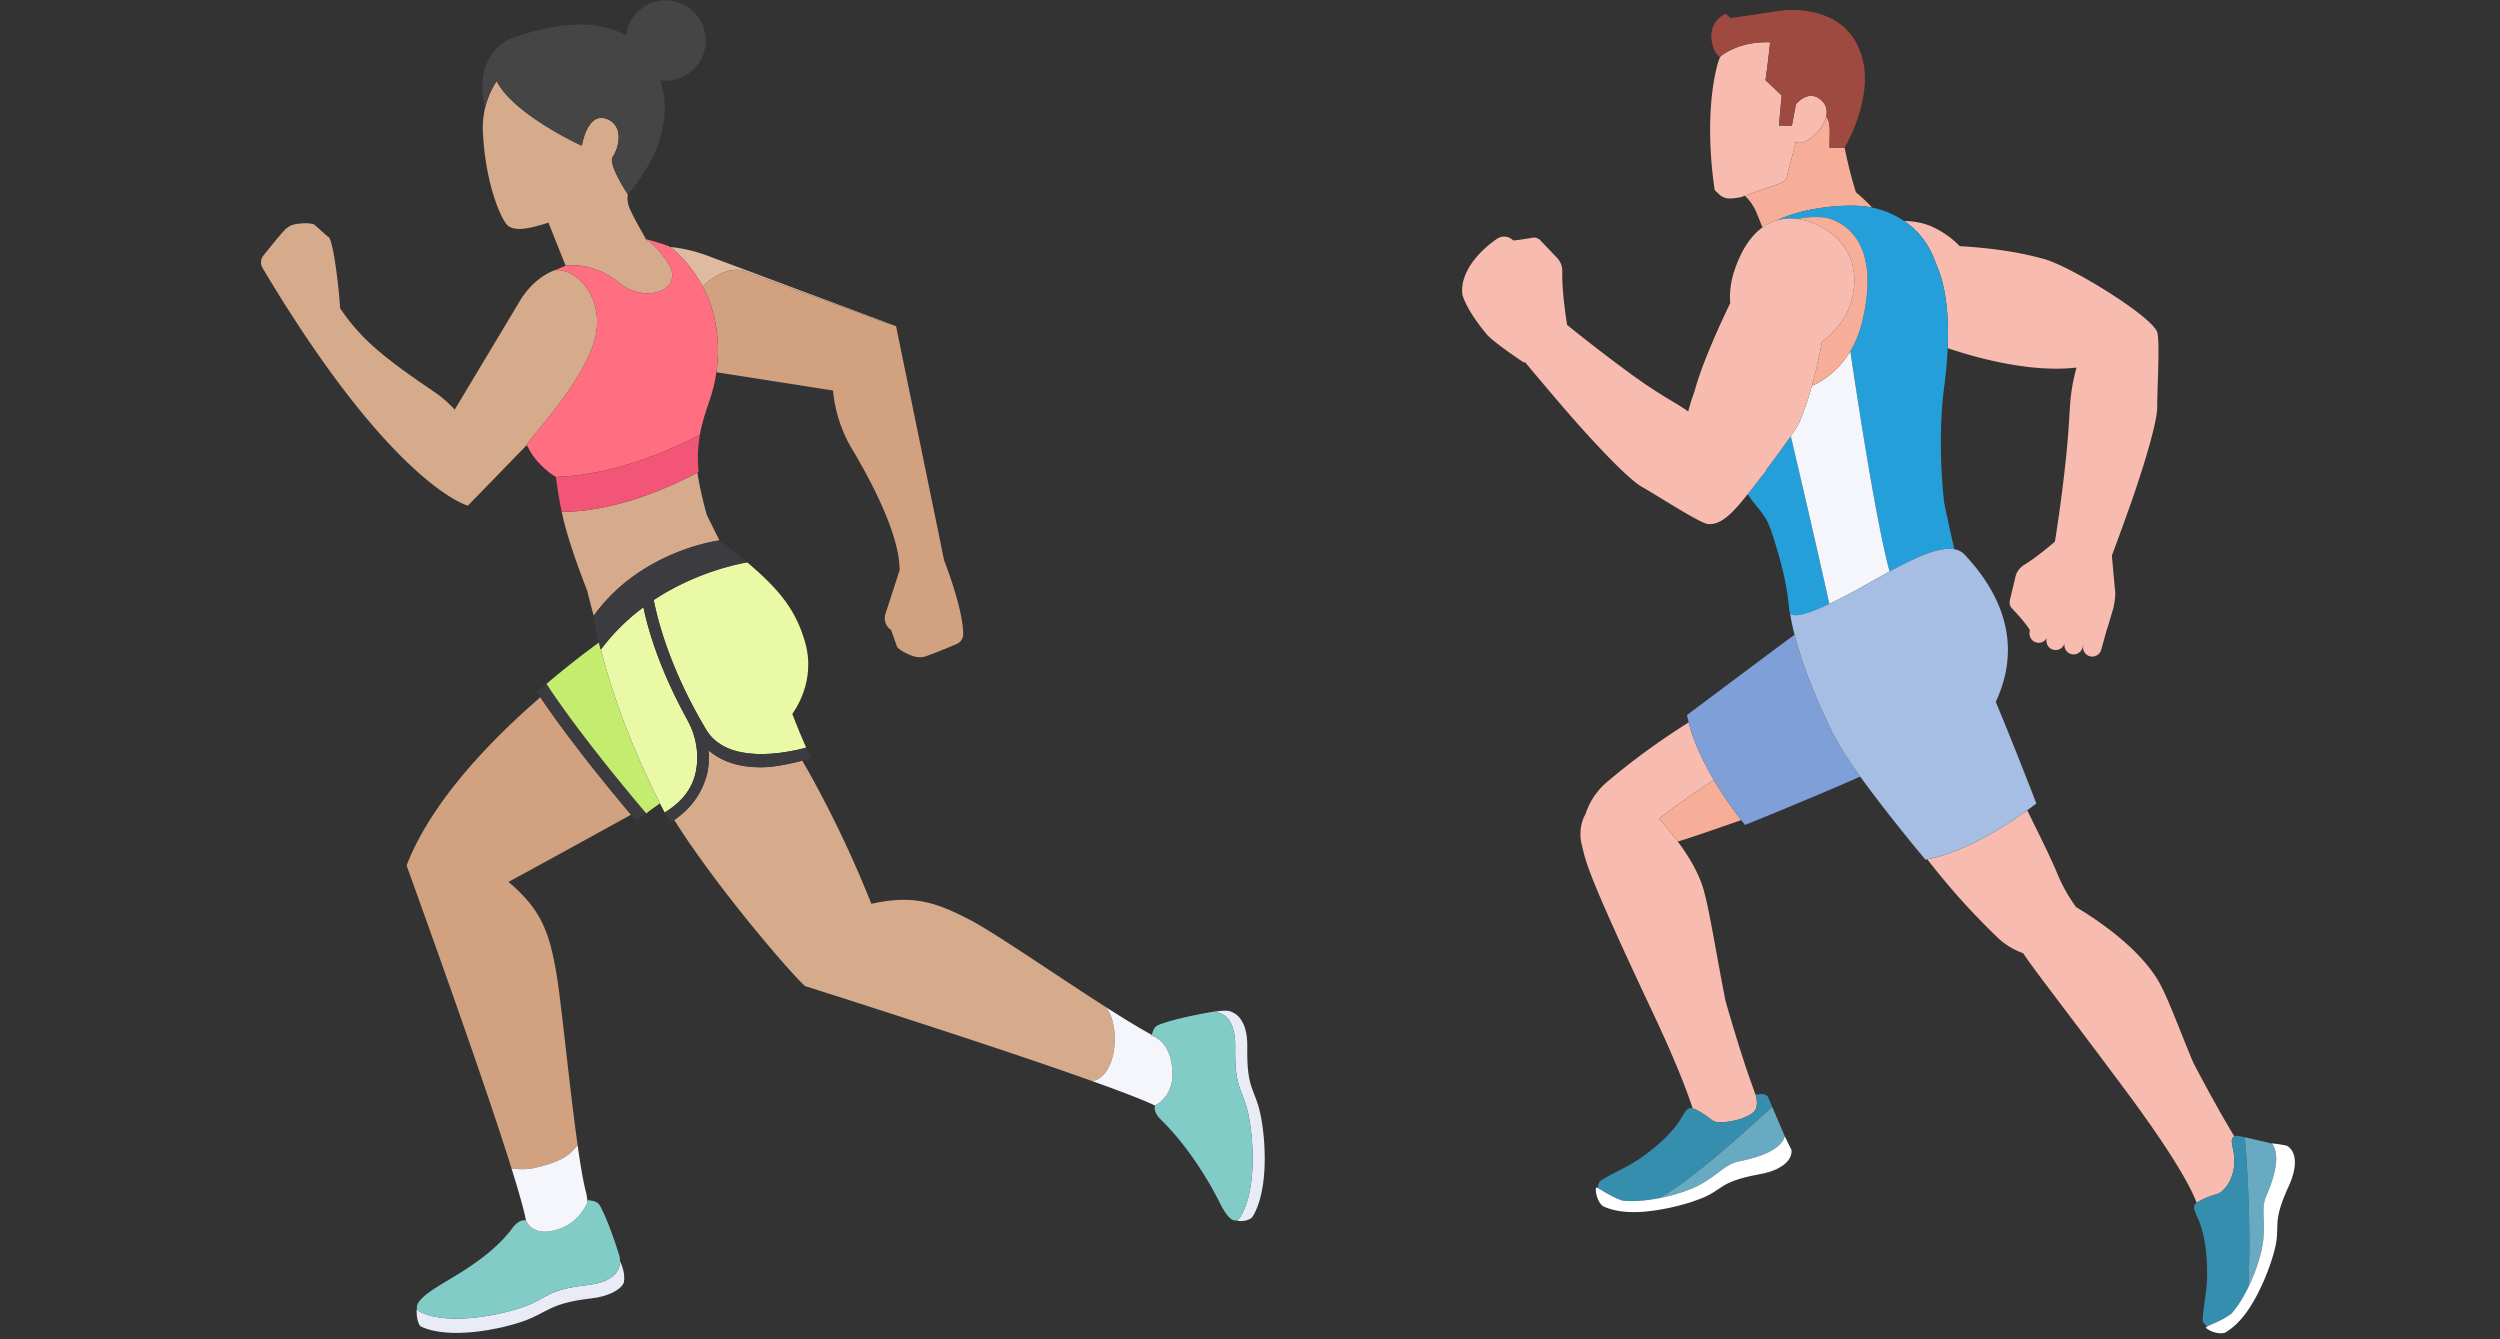 <svg xmlns="http://www.w3.org/2000/svg" width="280" height="150" version="1.0" viewBox="0 0 210 112.5"><rect x="0" y="0" width="210" height="112.5" fill="#333333" stroke="none"/><defs><clipPath id="a"><path d="M185.285 96h7.485v15.996h-7.485Zm0 0"/></clipPath><clipPath id="b"><path d="M122.605 18H156v27h-33.395Zm0 0"/></clipPath><clipPath id="c"><path d="M101.652 84.848h4.586v17.832h-4.586Zm0 0"/></clipPath><clipPath id="d"><path d="M34.938 105.793h17.554v6.172H34.938Zm0 0"/></clipPath><clipPath id="e"><path d="M21.863 18H51v25H21.863Zm0 0"/></clipPath></defs><path fill="#f8bbaf" d="M161.34 19.816c.566.672.992 1.493 1.308 2.395.926 2.031 1.051 4.789.957 7.035 2.758.926 7.098 2.055 10.825 1.629a17.073 17.073 0 0 0-.332 1.434c-.336 1.82-.153 2.671-.676 7.28a133.82 133.82 0 0 1-.809 5.907c-.738.633-1.742 1.441-2.586 1.957-.375.23-.632.59-.73 1l-.469 1.973a.755.755 0 0 0 .188.695c.418.434 1.175 1.258 1.5 1.828l-.016.067c-.11.41.137.84.547.953a.786.786 0 0 0 .89-.387l-.011.043a.776.776 0 0 0 1.5.402l.004-.007a.78.78 0 0 0 .55.925.778.778 0 0 0 .954-.547l.066-.273.016.004-.016.047c-.11.414.137.84.55.953.415.11.84-.137.954-.55l.473-1.712c.015-.043.035-.086.05-.133h.004l.504-1.695c.094-.473.2-1.086.117-1.562l-.257-2.805a259.582 259.582 0 0 0 1.625-4.469c.832-2.375 2.195-6.625 2.187-8.027-.008-1.496.246-5.567-.008-6.301-.597-1.441-7.695-5.77-9.715-6.172-2.71-.762-5.918-.976-6.87-1.027-.583-.613-1.329-1.168-2.27-1.613-.574-.274-1.442-.493-2.395-.497a6.789 6.789 0 0 1 1.39 1.25"/><path fill="#f7ae99" d="M139.363 68.766c.133.132.227.25.297.363.434.488.867 1.012 1.278 1.562 1.039-.312 2.718-.894 4.335-1.457.137-.046.278-.093.415-.144l.574-.2a32.385 32.385 0 0 1-2.293-3.37 62.035 62.035 0 0 0-4.606 3.246"/><path fill="#f8bbaf" d="M139.363 68.766a62.035 62.035 0 0 1 4.606-3.246c-.856-1.446-1.692-3.153-2.121-4.836a59.222 59.222 0 0 0-6.868 5.011 5.908 5.908 0 0 0-1.804 2.707c-.637 1.075-.356 2.348-.356 2.348.403 1.582.11 1.777 5.996 14.273 1.793 3.801 2.805 6.364 3.368 8.079.058.015.668.21 1.668 1.023.453.367 2.691.008 3.464-.723.407-.386.239-1.16.176-1.39-.578-1.528-1.414-3.98-2.52-7.84l-.023-.082c-.8-3.965-1.449-8.363-2.02-9.895-.452-1.218-1.179-2.414-1.992-3.504-.41-.55-.843-1.074-1.277-1.562a2.027 2.027 0 0 0-.297-.363"/><path fill="#358ead" d="M138.273 101.766c.227-.02.457-.051.692-.082-.235.03-.465.062-.692.082M141.805 101.05l-.2.06.2-.06M147.316 93.402c-.773.73-3.011 1.09-3.464.723-1-.813-1.61-1.008-1.668-1.023h-.004c-.387-.098-.555.125-.91.742-.81 1.402-2.22 2.55-3.434 3.414-1.152.816-2.727 1.445-3.445 1.96-.102.126-.157.337-.18.575.32.16 1.11.734 2.047 1.05.894.106 1.98.02 3.043-.179 2.515-1.2 8.64-6.844 9.562-7.703-.113-.266-.226-.527-.328-.77-.2-.468-.933-.234-1.062-.246 0 0 .011.028.02.067.062.23.23 1.004-.177 1.39"/><path fill="#67aac1" d="m138.965 101.684.238-.036c.195-.03.387-.066.578-.101-.191.035-.383.07-.578.101l-.238.036M141.125 101.242c.082-.023.168-.043.25-.066l.125-.035c-.121.035-.246.066-.375.101M140.258 101.453l.094-.023c-.141.03-.29.062-.434.09.113-.024.227-.043.34-.067M140.918 101.297c-.117.027-.242.058-.367.086.125-.028.25-.059.367-.086M149.531 98.047c-.406.234-.98.45-1.797.601.836-.12 1.41-.34 1.797-.601M142.965 99.426c1.496-.867 1.988-1.637 3.058-1.86 1.067-.218 3.485-.746 3.907-2.109-.047-.102-.094-.215-.145-.336-.004-.008-.008-.012-.008-.02-.015-.03-.027-.066-.043-.097-.007-.02-.02-.04-.027-.059-.031-.074-.062-.148-.098-.226a63 63 0 0 0-.313-.734l-.058-.141c-.02-.043-.035-.086-.054-.125l-.059-.145a1.518 1.518 0 0 1-.05-.117c-.028-.066-.055-.133-.087-.195-.004-.016-.011-.032-.02-.047-.034-.086-.07-.168-.105-.254-.922.86-7.047 6.504-9.562 7.703 1.422-.27 2.808-.742 3.664-1.238"/><path fill="#fff" d="M146.023 97.566c-1.07.223-1.562.993-3.058 1.86-.856.496-2.242.969-3.664 1.238-1.063.2-2.149.285-3.043.18-.938-.317-1.727-.89-2.047-1.051-.09-.043-.145-.059-.152-.016-.075.594.285 1.418.675 1.586.715.305 1.508.442 2.36.453.285.008.578-.004.879-.023.097-.008.199-.016.3-.027.227-.02.457-.051.692-.082l.238-.036c.195-.03.387-.066.578-.101.047-.008.09-.02.137-.027.144-.028.293-.06.434-.09l.199-.047c.125-.028.25-.059.367-.086.07-.02.137-.04.207-.055.129-.035.254-.066.375-.101.035-.012.07-.02.105-.032l.2-.058c.11-.031.218-.067.32-.098.273-.09.52-.18.738-.266 1.899-.75 1.504-1.414 4.871-2.039.817-.152 1.391-.367 1.797-.601 1.137-.66.95-1.469.95-1.469s-.395-.758-.551-1.121c-.422 1.363-2.84 1.89-3.907 2.11"/><path fill="#7e9fd8" d="M153.46 60.547c-1.194-2.445-2.187-5.192-2.714-7.223-.262.184-.527.375-.789.57-3.508 2.606-8.25 6.169-8.25 6.169.04.207.09.414.14.62.43 1.684 1.266 3.391 2.122 4.837a32.385 32.385 0 0 0 2.293 3.37c.203.262.324.407.324.407s5.652-2.281 9.672-4.063c-.067-.093-.133-.183-.196-.273-.984-1.363-1.925-2.879-2.601-4.414"/><path fill="#f8bbaf" d="m150.05 15.02.805-3.125c.07.054.145.09.223.101.723.09 2.055-1.059 2.32-2.195.118-.504.024-1.008-.425-1.399-.786-.683-1.547-.261-2.114.336l-.34 1.813h-1.085l.226-2.535-1.36-1.282s.196-1.3.391-3.183c-2.254-.078-3.617.77-4.062 1.105l-.125.098a5.46 5.46 0 0 0-.246.7c-1.082 4.171-.422 9.214-.235 10.429.028.168.188.234.305.36.504.55 1.09.472 1.918.316l.313-.114 2.691-.953c.32-.058.598-.23.8-.472"/><path fill="#f7ae99" d="M155.86 17.281c.476.012.949.063 1.41.16a15.422 15.422 0 0 0-1.375-1.293 36.593 36.593 0 0 1-.946-3.742c0 .004-.004.008-.004.012h-1.265c0-1.395.132-2.09-.282-2.617-.265 1.136-1.597 2.285-2.32 2.195a.479.479 0 0 1-.223-.101l-.804 3.125c-.203.242-.48.414-.801.472l-2.691.953c.3.266.66.688.953 1.328l.535 1.329a3.922 3.922 0 0 1 1.281-.61c1.734-.847 4.371-1.262 6.531-1.21"/><path fill="#9e4a40" d="M148.691 3.55c-.195 1.884-.39 3.184-.39 3.184l1.36 1.282-.227 2.535h1.086l.34-1.813c.566-.597 1.327-1.02 2.113-.336.449.391.543.895.425 1.399.415.527.282 1.222.282 2.617h1.265c0-.004.004-.008.004-.012.88-1.527 2.059-4.48 1.606-6.972-.989-5.442-6.953-4.543-6.953-4.543l-4.227.632c-.281-.199-.39-.375-.39-.375-1 .399-1.29 1.403-1.235 2.012.121 1.297.715 1.625.715 1.625l.039-.031.125-.098c.445-.336 1.809-1.183 4.062-1.105"/><path fill="#249fd9" d="M153.664 50.727a1092.18 1092.18 0 0 0-3.238-14.094 80.207 80.207 0 0 1-2.086 2.84c.031.011.047.02.047.02-.578.726-1.098 1.41-1.578 2.015.734 1.164 1.468 1.566 1.984 3.12 1.691 5.063 1.36 6.567 1.582 6.884.324.422 1.656-.016 3.29-.785"/><path fill="#249fd9" d="M150.395 51.66c-.008-.05-.016-.101-.02-.148a.38.38 0 0 0 .02.148M149.328 18.492a4.23 4.23 0 0 1 1.621-.101 7.905 7.905 0 0 1 2.235-.13s5.199.516 3.25 8.7a9.122 9.122 0 0 1-1.008 2.543c1.601 10.723 2.601 15.898 3.297 18.504 2.05-1.125 4.129-2.113 5.445-1.871-.52-2.223-.848-3.848-.848-3.848s-.648-4.937 0-9.871c.094-.711.23-1.852.285-3.172.094-2.246-.03-5.004-.957-7.035-.316-.902-.742-1.723-1.308-2.395a6.789 6.789 0 0 0-1.39-1.25 7.314 7.314 0 0 0-2.68-1.125 7.72 7.72 0 0 0-1.41-.16c-2.16-.05-4.798.364-6.532 1.211"/><path fill="#f5f6fb" d="M152.195 32.41a26.004 26.004 0 0 1-1.023 3.008c-.098.234-.375.672-.746 1.215 1.02 4.328 2.207 9.43 3.238 14.094.945-.446 1.992-1 3-1.567.664-.37 1.36-.77 2.059-1.152-.696-2.606-1.696-7.781-3.297-18.504-.86 1.445-2.031 2.387-3.23 2.906"/><path fill="#f7ae99" d="M155.426 29.504a9.122 9.122 0 0 0 1.008-2.543c1.949-8.184-3.25-8.7-3.25-8.7a7.905 7.905 0 0 0-2.235.13c1.48.183 2.828 1.047 3.52 1.78 2.011 2.134 1.277 5.204.449 6.509-.559.879-1.203 1.55-1.883 2.05-.101.59-.379 2.04-.84 3.68 1.2-.52 2.371-1.46 3.23-2.906"/><path fill="#f8bbaf" d="M187.57 96.488c-.097-.465-.191-.847.082-1.015.008-.008.02-.012.032-.016-.84-1.387-1.957-3.348-3.403-6.11a.632.632 0 0 1-.039-.07c-.625-1.484-1.191-2.945-1.703-4.195-.008-.02-.016-.035-.023-.055l-.137-.336a1.526 1.526 0 0 1-.035-.078c-.11-.265-.219-.523-.328-.765l-.036-.082-.125-.278c-.015-.027-.027-.054-.039-.078a15.422 15.422 0 0 0-.445-.89c-.016-.028-.031-.051-.043-.075a8.814 8.814 0 0 0-.438-.68c-.03-.046-.062-.09-.093-.132-.078-.11-.16-.215-.242-.32-.032-.043-.067-.086-.098-.13-.113-.14-.23-.28-.348-.417l-.02-.02a16.85 16.85 0 0 0-.355-.39c-.039-.043-.078-.086-.117-.126a19.895 19.895 0 0 0-.402-.41l-.399-.379a.274.274 0 0 1-.039-.03c-.125-.118-.25-.227-.375-.34l-.132-.11a9.913 9.913 0 0 0-.31-.262c-.038-.035-.077-.066-.12-.101-.14-.114-.281-.227-.418-.336-.012-.008-.024-.016-.031-.024-.133-.101-.266-.203-.399-.3-.039-.032-.078-.06-.117-.09-.11-.082-.219-.16-.328-.239l-.098-.07c-.285-.203-.562-.39-.828-.57a1.23 1.23 0 0 1-.074-.047 13.82 13.82 0 0 0-.356-.234c-.011-.004-.023-.016-.039-.024-.27-.172-.527-.328-.765-.473-.067-.093-.133-.183-.2-.28-.011-.02-.023-.036-.035-.056-.054-.078-.109-.164-.164-.246-.015-.023-.031-.043-.043-.066-.058-.09-.117-.18-.172-.273l-.027-.043a13.09 13.09 0 0 1-.2-.34c-.003-.008-.01-.016-.015-.028-.058-.097-.113-.203-.168-.304-.02-.035-.039-.07-.054-.106a4.97 4.97 0 0 1-.125-.25c-.02-.039-.043-.082-.063-.125l-.121-.258c-.016-.035-.031-.074-.05-.113-.055-.125-.11-.254-.165-.383-.02-.058-.047-.12-.074-.183-.008-.024-.02-.047-.027-.067l-.059-.136c-.016-.028-.027-.059-.04-.086-.019-.047-.038-.09-.062-.137-.011-.031-.027-.063-.039-.094a1.709 1.709 0 0 1-.066-.148l-.047-.094a5.543 5.543 0 0 0-.074-.164c-.012-.031-.031-.066-.047-.098a6.125 6.125 0 0 0-.078-.172c-.016-.03-.031-.066-.05-.101-.028-.063-.056-.121-.083-.184l-.047-.097c-.031-.067-.062-.133-.097-.204-.016-.03-.028-.062-.047-.093l-.102-.219-.039-.082-.117-.238-.035-.07a8.948 8.948 0 0 0-.133-.278c-.004-.012-.012-.023-.016-.035-.36-.738-.746-1.52-1.117-2.274-1.523 1.11-5.07 3.48-8.39 4.118a59.658 59.658 0 0 0 5.902 6.574 5.974 5.974 0 0 0 2.144 1.308c.895 1.371 3.235 4.325 8.48 11.368 4.345 5.836 5.684 8.476 6.09 9.605.122-.086.645-.434 1.774-.754.375-.11 1.805-1.312 1.281-3.797"/><path fill="#358ead" d="M188.855 108.137c.286-5.63-.203-11.598-.292-12.606-.165-.035-.333-.074-.5-.11-.137-.026-.254-.03-.38.036-.011.004-.023.008-.03.016-.274.168-.18.55-.083 1.015.524 2.485-.906 3.688-1.28 3.797-1.13.32-1.653.668-1.774.754-.016.016-.028.023-.028.023-.3.262-.215.528.086 1.172.688 1.47.817 3.278.824 4.77.008 1.414-.378 3.058-.37 3.941.042.157.183.325.367.48.312-.171 1.238-.484 2.035-1.07.523-.585 1.011-1.375 1.425-2.218M190.852 96.055c-.563-.133-1.418-.332-2.282-.52a96.98 96.98 0 0 1 2.282.524v-.004"/><path fill="#67aac1" d="M188.855 108.137c.692-1.422 1.176-3.004 1.27-4.082.148-1.723-.2-2.567.234-3.57.43-.997 1.348-3.297.493-4.426a96.98 96.98 0 0 0-2.282-.524c-.004-.004-.004-.004-.007-.004.09 1.008.578 6.977.292 12.606"/><g clip-path="url(#a)"><path fill="#fff" d="M192.078 96.234s-.644-.136-1.234-.191c.004.004.004.008.008.012v.004c.855 1.129-.063 3.43-.493 4.425-.433 1.004-.086 1.848-.234 3.57-.094 1.079-.578 2.66-1.27 4.083-.414.843-.902 1.633-1.425 2.218-.797.586-1.723.899-2.035 1.07-.09.048-.13.087-.098.114.441.402 1.324.582 1.683.36.59-.364 1.102-.852 1.56-1.446.273-.348.526-.738.765-1.156.043-.07.082-.14.12-.215.04-.066.079-.133.114-.203.082-.156.164-.309.242-.469a6.3 6.3 0 0 0 .11-.234c.117-.246.23-.496.336-.742.203-.485.382-.957.527-1.395.144-.434.262-.836.344-1.18.476-1.98-.293-2.039 1.125-5.152 1.312-2.867-.145-3.473-.145-3.473"/></g><path fill="#a6bde4" d="M171.055 67.488s-1.793-4.652-3.41-8.531c1.453-3.094 1.94-7.531-2.633-12.383a1.509 1.509 0 0 0-.844-.437c-1.316-.242-3.395.746-5.445 1.87-.7.384-1.395.782-2.059 1.153a48.673 48.673 0 0 1-3 1.567c-1.633.77-2.965 1.207-3.289.785.004.047.012.097.02.148.066.465.183 1.028.351 1.664.527 2.031 1.52 4.778 2.715 7.223.676 1.535 1.617 3.05 2.601 4.414.063.09.13.18.196.273 2.515 3.461 5.48 6.98 5.48 6.98.055-.007.106-.019.16-.03 3.32-.637 6.868-3.008 8.391-4.118.484-.351.766-.578.766-.578"/><g clip-path="url(#b)"><path fill="#f8bbaf" d="M148.34 39.473a80.207 80.207 0 0 0 2.086-2.84c.37-.543.648-.98.746-1.215.406-.973.75-2.023 1.023-3.008.461-1.64.739-3.09.84-3.68.68-.5 1.324-1.171 1.883-2.05.828-1.305 1.562-4.375-.45-6.508-.69-.735-2.038-1.598-3.519-1.781a4.23 4.23 0 0 0-1.62.101 3.922 3.922 0 0 0-1.282.61c-.93.668-1.774 1.835-2.387 3.722-.3.93-.383 1.828-.324 2.645-.008.015-.016.027-.02.039l-.203.426c-.004.011-.011.02-.015.03-.032.063-.059.126-.09.188-.02.047-.043.094-.063.137-.03.066-.062.129-.09.191l-.07.153-.094.199-.07.156c-.031.07-.062.137-.098.207-.02.051-.043.102-.066.149-.059.136-.121.27-.18.41-.027.055-.05.11-.074.164l-.094.21-.082.184c-.03.07-.058.145-.09.215l-.082.184-.093.223c-.024.062-.051.12-.078.183-.028.074-.059.145-.09.219l-.102.246-.129.324c-.027.07-.058.14-.086.211-.027.067-.05.137-.078.203-.027.07-.054.137-.078.203-.027.067-.05.137-.078.204a12.046 12.046 0 0 0-.145.402c-.027.066-.05.137-.078.207-.02.062-.039.121-.062.18-.04.12-.082.242-.117.359-.02.055-.04.11-.055.168-.024.066-.043.137-.066.203a2.859 2.859 0 0 1-.051.172 3.517 3.517 0 0 1-.055.191c-.016.055-.031.11-.043.164a.33.33 0 0 0-.02.067 18.404 18.404 0 0 0-.542 1.726c-.899-.671-2.23-1.27-4.743-3.097a140.079 140.079 0 0 1-5.425-4.172c-.102-.613-.453-2.91-.407-4.48a1.6 1.6 0 0 0-.441-1.157l-1.398-1.469a.744.744 0 0 0-.684-.222c-.395.074-1.024.18-1.59.23l-.121-.097a1.06 1.06 0 0 0-.781-.223 1.176 1.176 0 0 0-.465.176c-1.828 1.265-3.121 3.015-2.914 4.703a.27.27 0 0 0 .012.031c.023.082.05.16.082.242.011.035.03.07.043.106l.07.168c.02.047.043.093.066.14.024.047.043.094.067.137.027.059.058.113.086.168.02.035.039.07.054.105l.114.196c.015.023.027.05.043.074.043.074.09.148.132.219a12.673 12.673 0 0 0 .176.277l.012.012c.492.746.969 1.3.969 1.3.464.7 3.277 2.544 3.277 2.544l.035-.086c.746.894 2.645 3.156 3.953 4.652 1.656 1.895 4.68 5.18 5.906 5.863 1.305.735 4.723 2.961 5.489 3.106 1.12.14 2.117-.91 3.383-2.504.48-.606 1-1.29 1.578-2.016 0 0-.016-.008-.047-.02"/></g><path fill="#d6ab8c" d="M92.262 90.625c.32-.184.586-.48.797-.852a3.93 3.93 0 0 0 .347-.824 5.672 5.672 0 0 0 .188-.918c.011-.09.02-.183.027-.277.008-.082.012-.168.016-.254.039-1.078-.196-2.18-.719-2.887-4.18-2.675-9.477-6.336-11.488-7.37-2.805-1.446-4.743-2.11-8.235-1.321a94.547 94.547 0 0 0-5.07-10.734c-.262-.47-.508-.899-.734-1.293-.86.222-2.13.503-3.094.546-.152.008-.297.008-.442.008-1.804 0-3.27-.488-4.343-1.433.058.652.043 1.304-.106 1.93-.418 1.757-1.5 3.074-2.77 3.933.259.406.524.82.805 1.242 3.41 5.106 8.594 11.192 10.063 12.598.039.039.078.078.113.11 12.11 3.85 19.633 6.374 24.121 7.98a1.55 1.55 0 0 0 .524-.184"/><g clip-path="url(#c)"><path fill="#e9ebf6" d="M104.773 87.977c.043-2.297-.96-2.965-1.636-3.067-.36-.055-1.282.09-1.282.09s-.023.004-.054.012c.61-.032 2.008.199 1.957 2.965-.067 3.535.64 3.484 1.09 5.543.445 2.058.754 6.464-.664 8.703-.086.14-.2.246-.329.28.399.18 1.18-.019 1.348-.28 1.414-2.239 1.11-6.645.66-8.703-.449-2.06-1.152-2.008-1.09-5.543"/></g><g clip-path="url(#d)"><path fill="#e9ebf6" d="M49.383 107.938c-3.5.398-3.356 1.093-5.328 1.812-1.973.715-6.285 1.602-8.68.488-.176-.082-.305-.199-.344-.355-.004.008-.004.02-.008.027-.09.403.051 1.387.352 1.528 2.395 1.113 6.707.226 8.68-.489 1.972-.719 2.113-1.48 5.61-1.883 1.448-.164 2.476-.71 2.741-1.332.125-.73-.152-1.433-.324-1.777-.008.684-.414 1.715-2.7 1.98"/></g><path fill="#debaa1" d="M59.027 24.066c.996-.972 2.278-1.617 3.407-1.336l12.406 4.543c.097.02.176.04.242.059l-15.797-5.906a12.557 12.557 0 0 0-3.012-.684c1.067.774 2.07 2.063 2.754 3.324"/><path fill="#d6ab8c" d="M51.98 23.734c2.395 1.918 5.5.512 4.176-1.582-.77-1.218-1.5-1.789-1.82-2l-.059-.015a.137.137 0 0 0-.02-.032.877.877 0 0 0-.066-.039c-.015-.007-.027-.011-.02-.011l.02.011.059.016c-.324-.613-.988-1.723-1.348-2.55-.195-.458-.222-.864-.164-1.204-.015-.027-1.683-2.531-1.27-3.152.473-.7.977-2.461-.355-3.121-1.758-.864-2.238 2.187-2.238 2.187s-5.71-2.59-7.156-5.43a7.134 7.134 0 0 0-.985 2.301 7.398 7.398 0 0 0-.168 2.031c.227 4.45 1.563 7.278 2.028 7.743.46.465 1.363.508 3.476-.188l1.442 3.617s2.168-.421 4.468 1.418M50.39 51.05c.102-.128.204-.25.31-.37.05-.059.1-.114.152-.172.105-.117.21-.235.32-.344.047-.047.09-.098.137-.144.129-.13.257-.254.39-.38.024-.023.051-.046.074-.074.504-.46 1.02-.875 1.543-1.246l.024-.015c2.953-2.086 6.004-2.73 6.86-2.875.007 0 .015-.004.019-.004l.066-.012c.012 0 .024-.004.035-.004l.063-.012h.023c.008-.003.012-.003.016-.003h.012l-1.055-2.122a31.22 31.22 0 0 1-.8-3.574 33.09 33.09 0 0 1-4.481 1.977l-.016.004c-.219.078-.437.152-.648.222-.223.07-.438.137-.653.2-2.129.628-3.867.847-5.152.886-.156.004-.305.008-.445.008.34 1.57.918 3.48 2.152 6.649.11.511.316 1.277.539 2.078a10.144 10.144 0 0 1 .516-.672"/><g clip-path="url(#e)"><path fill="#d6ab8c" d="M49.586 29.59c1.797-4.121-1.07-7.133-2.988-6.887.047-.02.109-.043.172-.07-1.106.379-2.192 1.203-3.032 2.531l-5.543 9.246a9.77 9.77 0 0 0-1.812-1.558c-4.696-3.164-6.223-4.637-7.828-6.977.066-.012-.492-5.953-1.012-6.004h-.016l-1.132-1.012c-.645-.23-1.668-.011-1.668-.011a1.704 1.704 0 0 0-.84.5c-.504.55-1.309 1.55-1.762 2.12a.911.911 0 0 0-.098.993c10.914 18.352 17.274 20.016 17.274 20.016l4.937-5.082c.04.062.075.12.114.183a4.46 4.46 0 0 1-.114-.238c1.438-1.848 3.965-4.574 5.348-7.75"/></g><path fill="#d2a280" d="m79.223 47.234-.004.02-.059-.008ZM62.433 22.73c-1.128-.28-2.41.364-3.406 1.336.239.446.442.887.59 1.297.684 1.899.852 3.926.563 5.907l9.797 1.535c.136 1.687.73 3.457 1.511 4.765 4.418 7.403 4.004 9.973 4.09 10.297l-1.2 3.696a1.177 1.177 0 0 0 .458 1.34l.012.007.511 1.434c.457.511 1.461.808 1.461.808.325.082.66.075.977-.035.707-.242 1.887-.734 2.555-1.02a.894.894 0 0 0 .558-.824c-.008-2.03-1.402-5.687-1.605-6.207L75.27 27.402s-.067-.03-.188-.07a2.794 2.794 0 0 0-.242-.059L62.434 22.73"/><path fill="#454545" d="M48.875 12.242s.48-3.05 2.238-2.187c1.332.66.828 2.422.356 3.12-.414.622 1.254 3.126 1.27 3.153h.003c2.594-3.062 3.34-5.941 3.031-8.254a8.676 8.676 0 0 0-.289-1.328c.141.02.286.035.434.035a3.368 3.368 0 0 0 3.36-3.375 3.365 3.365 0 0 0-3.36-3.375 3.363 3.363 0 0 0-3.332 2.946c-1.938-1.106-4.95-1.403-9.57.226 0 0-3.368 1.102-2.282 5.91a7.134 7.134 0 0 1 .985-2.3c1.445 2.84 7.156 5.43 7.156 5.43"/><path fill="#82ccc7" d="M49.328 101.043c-.012.02-.02.039-.027.059-.012.023-.024.05-.04.074-.015.031-.03.066-.05.097l-.035.07c-.028.052-.059.102-.09.157l-.02.031a2.69 2.69 0 0 1-.136.207c-.008.012-.016.02-.02.028-.047.062-.094.125-.144.187-.012.02-.028.035-.043.055-.047.055-.094.113-.145.168l-.058.058c-.055.059-.11.114-.172.172-.016.016-.035.031-.055.047-.16.145-.34.285-.543.41l-.07.04c-.078.046-.16.093-.246.136-.036.016-.075.031-.11.05-.078.036-.16.071-.242.102l-.129.047c-.086.032-.18.055-.273.082-.043.012-.082.024-.125.035-.14.032-.282.06-.434.079-1.527.207-1.945-.91-1.945-.91-.399-.11-.844.242-1.11.605-1.93 2.625-5.171 4.168-6.722 5.215-1.09.734-1.39 1.222-1.313 1.539.04.156.168.273.344.355 2.395 1.114 6.707.227 8.68-.488 1.972-.719 1.828-1.414 5.328-1.813 2.285-.265 2.691-1.296 2.699-1.98.004-.363-.102-.629-.102-.629s-.824-2.68-1.578-4.039c-.293-.527-.906-.379-.968-.512 0 0-.024.07-.07.184-.012.027-.024.05-.036.082M104.184 102.223c1.418-2.239 1.109-6.645.664-8.703-.45-2.06-1.157-2.008-1.09-5.543.05-2.766-1.348-2.997-1.957-2.965-.168.008-.278.039-.278.039s-2.753.465-4.195 1.039c-.558.222-.492.851-.633.894 0 0 .39.082.809.47.082.077.168.163.25.269.055.066.11.144.164.226.156.246.297.551.398.934.036.125.067.262.09.406.047.29.078.613.078.977 0 1.918-1.445 2.578-1.445 2.578-.004.008-.004.02-.008.027-.136.375.14.848.457 1.156 2.336 2.262 4.125 5.301 4.957 6.98.621 1.263 1.082 1.59 1.41 1.497.13-.035.243-.14.329-.281"/><path fill="#d2a280" d="M34.152 72.7c4.797 13.296 7.457 21.1 8.817 25.448.37.047.816.09 1.328.047.023-.004.043-.004.066-.004.18-.02.367-.05.567-.093 1.476-.34 2.25-.68 2.785-1.086.043-.032.086-.067.129-.102.008-.008.015-.015.023-.02.024-.019.043-.038.063-.058a6.148 6.148 0 0 0 .59-.637c-.7-4.968-1.395-12.308-1.836-14.75-.567-3.113-1.223-5.062-3.973-7.363 0 0 4.793-2.602 10.289-5.644-4.52-5.376-6.832-8.704-7.61-9.868-3.988 3.446-9.128 8.66-11.238 14.13"/><path fill="#3c3c40" d="M45.082 58.098s.102.16.309.472c.777 1.164 3.09 4.492 7.609 9.867l.426.508c.281-.207.633-.465.855-.625-6.074-7.172-8.37-10.879-8.37-10.879-.25.207-.595.457-.829.657"/><path fill="#c4ec6f" d="M50.465 54.566c-.055-.21-.106-.406-.153-.597a74.55 74.55 0 0 0-4.402 3.472s2.297 3.707 8.371 10.88c.461-.344.84-.618 1.153-.84-1.653-3.262-3.633-7.778-4.961-12.922-.004.004-.004.007-.008.007"/><path fill="#f5f6fb" d="M47.93 96.832c-.02.02-.04.04-.063.059-.008.004-.015.011-.023.02-.043.034-.086.07-.13.1-.534.407-1.308.747-2.784 1.087a5.51 5.51 0 0 1-.567.093 6.194 6.194 0 0 1-1.395-.043c.747 2.391 1.106 3.739 1.208 4.375 0 0 .418 1.118 1.945.91.152-.019.293-.046.434-.078.043-.011.082-.023.125-.035.093-.027.187-.05.273-.082l.129-.047c.082-.03.164-.066.242-.101.035-.02.074-.035.11-.05.086-.044.168-.09.246-.138.023-.011.047-.027.07-.039.203-.125.383-.265.543-.41.02-.016.039-.031.055-.047.062-.058.117-.113.172-.172l.058-.058c.05-.055.098-.114.145-.168.015-.02.03-.035.043-.055.05-.062.097-.125.144-.187.004-.008.012-.016.02-.028.05-.07.097-.14.136-.207l.02-.031c.031-.055.062-.105.09-.156l.035-.07c.02-.032.035-.067.05-.098.016-.024.028-.051.04-.074.008-.02.015-.04.027-.059.012-.031.024-.055.035-.082-.039-.227-.074-.465-.113-.711-.234-.84-.484-2.3-.73-4.055a6.148 6.148 0 0 1-.59.637M98.484 90.266a6.07 6.07 0 0 0-.078-.977 3.685 3.685 0 0 0-.09-.406 3.304 3.304 0 0 0-.398-.934 2.845 2.845 0 0 0-.164-.226 2.422 2.422 0 0 0-.25-.27c-.418-.387-.809-.469-.809-.469.02-.007.035-.027.051-.058-1.004-.54-2.344-1.364-3.828-2.313.523.707.758 1.809.719 2.887-.004.086-.008.172-.016.254a5.576 5.576 0 0 1-.215 1.195c-.09.301-.207.578-.347.824-.211.372-.477.668-.797.852a1.55 1.55 0 0 1-.523.184c2.874 1.027 4.503 1.68 5.292 2.062.004-.008.004-.02.008-.027 0 0 1.445-.66 1.445-2.578"/><path fill="#ff6e81" d="M58.785 36.54c.184-1.067.496-1.97.809-2.876.27-.781.465-1.582.586-2.394.289-1.98.12-4.008-.563-5.907-.148-.41-.351-.851-.59-1.297-.683-1.261-1.687-2.55-2.754-3.324-.023-.015-.043-.035-.066-.05-.617-.255-1.668-.52-1.957-.61l-.059-.016c.016.008.036.02.067.04.023.011.05.027.078.046.32.211 1.05.782 1.82 2 1.324 2.094-1.781 3.5-4.176 1.582-2.3-1.84-4.468-1.418-4.468-1.418s-.426.188-.742.317c-.063.027-.125.05-.172.07 1.918-.246 4.785 2.766 2.988 6.887-1.383 3.176-3.91 5.902-5.348 7.75.035.082.075.16.114.238.77 1.54 2.199 2.41 2.332 2.484 2.57-.074 6.71-.761 12.101-3.527v.004M54.191 20.066l-.02-.011c-.007 0 .005.004.02.011M58.68 39.645c-.004.003-.008.007-.012.007.004 0 .008-.004.012-.007M54.098 41.676l-.016.004.016-.004M53.434 41.902"/><path fill="#f25575" d="M52.781 42.102c.215-.063.43-.13.653-.2.21-.07.43-.144.648-.222l.016-.004a33.09 33.09 0 0 0 4.48-1.977c.031-.015.063-.031.09-.047.004 0 .008-.004.012-.007-.016-.157-.024-.313-.035-.465 0-.055-.004-.114-.004-.168l-.012-.274c-.004-.07 0-.14-.004-.21v-.208c.004-.082.004-.156.008-.234 0-.055.004-.113.004-.168l.015-.25c.004-.043.008-.086.008-.129.008-.09.016-.18.028-.266 0-.03.003-.062.007-.09l.035-.285c.004-.02.004-.035.008-.054l.047-.305v-.004c-5.39 2.766-9.531 3.453-12.101 3.528a.056.056 0 0 0 .011.007l.047.336c.004.016.004.032.008.047l.047.348c.004.004.004.004.004.008l.105.71s.004 0 .004.004c.02.118.035.235.059.356.02.117.039.238.062.36 0 0 0 .003.004.007.02.121.043.242.07.367.024.125.051.25.079.38v.003c.14 0 .289-.004.445-.008 1.285-.039 3.023-.258 5.152-.886"/><path fill="#eaf9a6" d="M58.465 64.75c.265-1.398.031-2.918-.73-4.285-2.462-4.465-3.368-7.883-3.688-9.457-1.266.945-2.5 2.11-3.574 3.55 1.328 5.145 3.308 9.66 4.96 12.922l.399.77c1.184-.715 2.316-1.813 2.633-3.5M59.313 61.285c1.785 2.988 6.746 1.969 8.406 1.516-.867-1.965-1.047-2.567-1.168-2.824.14-.227 2.043-2.727 1.066-6.07-.734-2.516-1.98-4.259-4.855-6.669-1 .172-4.434.903-7.848 3.16.277 1.465 1.277 5.653 4.398 10.887"/><path fill="#3c3c40" d="M59.406 64.945c.149-.625.164-1.277.106-1.93 1.074.946 2.539 1.434 4.343 1.434.145 0 .29 0 .442-.008.965-.043 2.234-.324 3.094-.546.3-.075.55-.145.722-.196-.082-.148-.242-.605-.394-.898-1.66.453-6.621 1.472-8.406-1.516-3.122-5.234-4.122-9.422-4.399-10.887 3.414-2.257 6.848-2.988 7.848-3.16h.011a62.21 62.21 0 0 0-1.84-1.465c-.163-.125-.328-.25-.5-.378h-.011c-.004 0-.008 0-.016.003h-.023l-.063.012c-.011 0-.023.004-.035.004l-.066.012c-.004 0-.012.004-.02.004-.855.144-3.906.789-6.86 2.875-.007.004-.015.011-.023.015-.523.371-1.039.785-1.543 1.246-.023.028-.05.051-.074.075-.133.125-.261.25-.39.379-.047.046-.09.097-.137.144-.11.11-.215.227-.32.344-.051.058-.102.113-.153.172a9.709 9.709 0 0 0-.308.37c-.047.055-.09.11-.133.165-.133.164-.258.332-.383.508-.012.02-.027.035-.04.054.122.703.263 1.352.477 2.192.047.191.098.386.153.597.004 0 .004-.004.008-.007a17.453 17.453 0 0 1 3.574-3.551c.32 1.574 1.226 4.992 3.687 9.457.762 1.367.996 2.887.73 4.285-.316 1.688-1.448 2.785-2.632 3.5-.008.004-.016.008-.02.012.086.136.442.672.536.804a4.56 4.56 0 0 0 .289-.187c1.27-.86 2.351-2.176 2.77-3.934"/></svg>